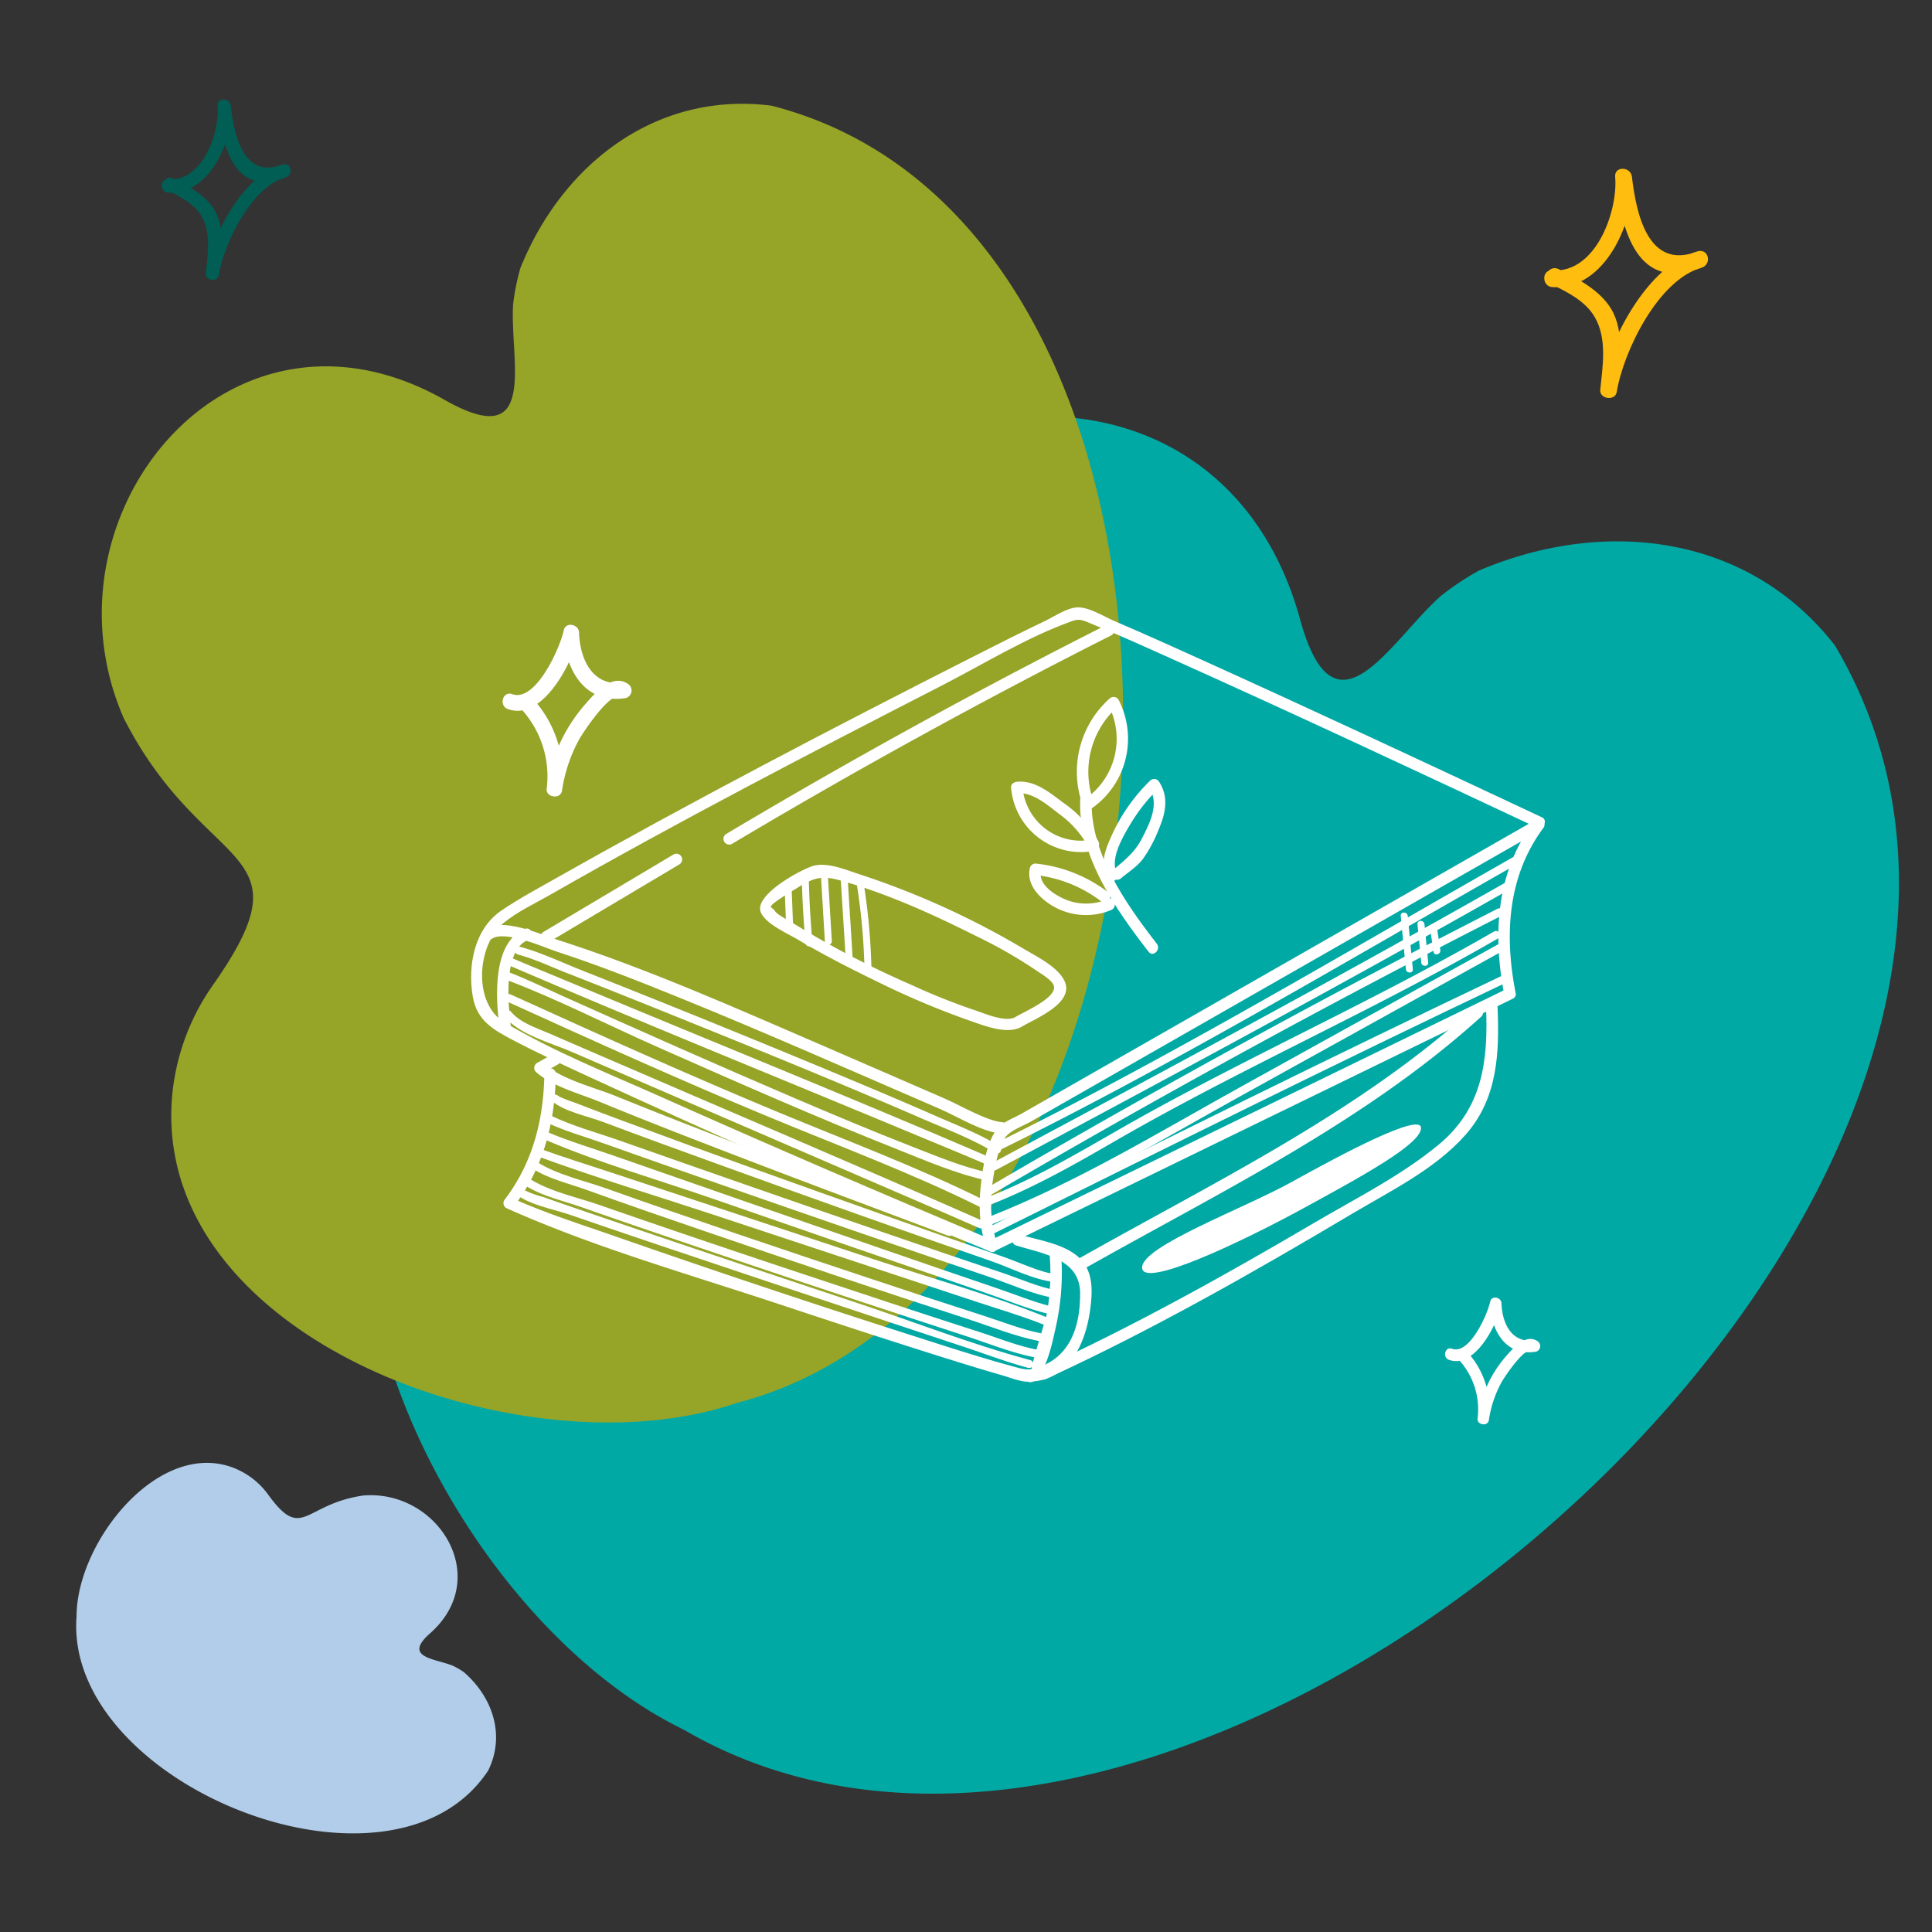 <svg xmlns="http://www.w3.org/2000/svg" xmlns:xlink="http://www.w3.org/1999/xlink" width="443" height="443" viewBox="0 0 443 443">
  <rect x="0" y="0" width="443" height="443" fill="#333333" stroke="none"/>
  <defs>
    <clipPath id="clip-path">
      <rect id="Rectangle_1687" data-name="Rectangle 1687" width="443" height="443" transform="translate(1156.636 6723)" fill="none" stroke="#7907ff" stroke-width="3" opacity="0.405"/>
    </clipPath>
    <clipPath id="clip-path-2">
      <rect id="Rectangle_1670" data-name="Rectangle 1670" width="370.917" height="299.068" fill="#01a9a5"/>
    </clipPath>
    <clipPath id="clip-path-3">
      <rect id="Rectangle_1670-2" data-name="Rectangle 1670" width="304.099" height="247.34" fill="#96a428"/>
    </clipPath>
    <clipPath id="clip-path-4">
      <rect id="Rectangle_1670-3" data-name="Rectangle 1670" width="103.002" height="83.777" fill="#b2cde9"/>
    </clipPath>
    <clipPath id="clip-path-5">
      <rect id="Rectangle_1603" data-name="Rectangle 1603" width="37.539" height="65.003" transform="translate(0)" fill="#ffbd0f"/>
    </clipPath>
    <clipPath id="clip-path-6">
      <rect id="Rectangle_1603-2" data-name="Rectangle 1603" width="29.539" height="51.15" transform="translate(0)" fill="#005e54"/>
    </clipPath>
    <clipPath id="clip-path-7">
      <rect id="Rectangle_1673" data-name="Rectangle 1673" width="246.21" height="187.327" fill="#fff"/>
    </clipPath>
  </defs>
  <g id="Mask_Group_15" data-name="Mask Group 15" transform="translate(-1156.636 -6723)" clip-path="url(#clip-path)">
    <g id="Group_2042" data-name="Group 2042" transform="translate(1188.081 6900.745) rotate(-23)">
      <g id="Group_2032" data-name="Group 2032" transform="translate(0 0)" clip-path="url(#clip-path-2)">
        <path id="Path_26127" data-name="Path 26127" d="M369.976,124.772c-8.2-30.985-36.76-47.741-68.388-47.741a62.229,62.229,0,0,0-10.306,1.932c-14.95,4.983-36,22.316-31.822-7.942,8.93-68.232-73.121-92.888-116.24-49.154-32.6,37.343-12.635,61.426-59.676,50.628a64.412,64.412,0,0,0-36.138,1.974C-15.033,96.86-10.315,204.477,29.849,250.429c82.779,110.966,359.2,16.289,340.127-125.658" transform="translate(0 0)" fill="#01a9a5"/>
      </g>
    </g>
    <g id="Group_2043" data-name="Group 2043" transform="translate(1124.274 6989.823) rotate(-68)" style="mix-blend-mode: multiply;isolation: isolate">
      <g id="Group_2032-2" data-name="Group 2032" transform="translate(0 0)" clip-path="url(#clip-path-3)">
        <path id="Path_26127-2" data-name="Path 26127" d="M303.328,103.191c-6.72-25.626-30.138-39.484-56.069-39.484a50.621,50.621,0,0,0-8.449,1.6c-12.257,4.122-29.517,18.456-26.089-6.568,7.321-56.431-59.949-76.822-95.3-40.652-26.731,30.884-10.359,50.8-48.926,41.871a52.373,52.373,0,0,0-29.628,1.633C-12.325,80.107-8.456,169.11,24.472,207.115c67.867,91.774,294.494,13.472,278.856-103.924" transform="translate(0 0)" fill="#96a428"/>
      </g>
    </g>
    <g id="Group_2047" data-name="Group 2047" transform="translate(1213.963 7035.198) rotate(41)" style="mix-blend-mode: multiply;isolation: isolate">
      <g id="Group_2032-3" data-name="Group 2032" transform="translate(0 0)" clip-path="url(#clip-path-4)">
        <path id="Path_26127-3" data-name="Path 26127" d="M102.74,34.952c-2.276-8.68-10.208-13.374-18.991-13.374a17.146,17.146,0,0,0-2.862.541c-4.152,1.4-10,6.251-8.837-2.225C74.531.781,51.745-6.126,39.772,6.125,30.717,16.586,36.263,23.332,23.2,20.308a17.739,17.739,0,0,0-10.035.553C-4.175,27.133-2.864,57.279,8.289,70.152c22.987,31.085,99.748,4.563,94.451-35.2" transform="translate(0 0)" fill="#b2cde9"/>
      </g>
    </g>
    <g id="Group_2044" data-name="Group 2044" transform="translate(1510.73 6761.7)">
      <g id="Group_1890" data-name="Group 1890" transform="translate(0 0)" clip-path="url(#clip-path-5)">
        <path id="Path_11750" data-name="Path 11750" d="M45.5,27.135c12.132.855,19.138-15.405,18.251-25.3H59.908c1.451,12.38,5.012,26.7,19.969,20.794,2.247-.887,1.428-4.363-1.022-3.708C67.374,21.99,58.325,39.349,56.561,50.166l3.777.511c.6-5.812,1.85-13.315-1.381-18.6-2.625-4.295-7.674-6.912-12.02-9.072-2.209-1.1-4.16,2.218-1.942,3.32,3.844,1.91,8.082,3.918,10.281,7.763C58.086,39,57.06,45.176,56.492,50.677c-.221,2.135,3.428,2.651,3.777.512,1.5-9.2,9.5-25.858,19.607-28.557q-.511-1.854-1.022-3.708c-11.482,4.533-14.139-8.881-15.1-17.086-.282-2.409-4.069-2.491-3.846,0C60.594,9.492,55.6,24,45.5,23.29c-2.47-.174-2.459,3.672,0,3.846" transform="translate(-43.654 0)" fill="#ffbd0f"/>
      </g>
    </g>
    <g id="Group_2048" data-name="Group 2048" transform="translate(1193.73 6745.815)">
      <g id="Group_1890-2" data-name="Group 1890" transform="translate(0 0)" clip-path="url(#clip-path-6)">
        <path id="Path_11750-2" data-name="Path 11750" d="M45.109,21.353c9.547.673,15.059-12.122,14.361-19.906H56.444c1.142,9.742,3.944,21.01,15.713,16.363,1.768-.7,1.124-3.433-.8-2.918C62.319,17.3,55.2,30.963,53.811,39.475l2.972.4C57.255,35.3,58.239,29.4,55.7,25.239,53.63,21.859,49.657,19.8,46.238,18.1c-1.738-.864-3.273,1.745-1.528,2.613,3.025,1.5,6.36,3.083,8.09,6.108,2.211,3.866,1.4,8.728.957,13.056-.174,1.68,2.7,2.086,2.972.4,1.179-7.236,7.479-20.347,15.429-22.471l-.8-2.918C62.318,18.458,60.227,7.9,59.47,1.446c-.222-1.9-3.2-1.96-3.026,0,.54,6.023-3.389,17.44-11.335,16.88-1.944-.137-1.935,2.89,0,3.026" transform="translate(-43.654 0)" fill="#005e54"/>
      </g>
    </g>
    <g id="Group_2046" data-name="Group 2046" transform="translate(1231.661 6862.263)">
      <g id="Group_2045" data-name="Group 2045" transform="translate(33)" clip-path="url(#clip-path-7)">
        <path id="Path_26134" data-name="Path 26134" d="M394.945,153c-2.564-13.149-1.811-26.65,6.43-37.711.826-1.108-.741-2.41-1.8-1.8L281.66,180.871c-1.552.887-3.753,1.684-5.06,2.945-2.758,2.662-3.63,8.625-4.1,12.149-.687,5.154-.631,10.645,1.118,15.591a1.342,1.342,0,0,0,1.936.788l104.109-50.706,14.675-7.148c1.524-.742.19-3.016-1.33-2.276L288.9,202.92l-14.675,7.148,1.936.787c-1.792-5.068-1.753-10.85-.828-16.1.447-2.532,1.235-7.228,3.128-9.022,1.366-1.294,3.777-2.158,5.4-3.083L311.2,167.028l72.186-41.252L400.9,115.764l-1.8-1.8c-8.654,11.616-9.386,25.946-6.7,39.742.324,1.663,2.865.959,2.542-.7" transform="translate(-155.476 -64.76)" fill="#fff"/>
        <path id="Path_26135" data-name="Path 26135" d="M245.53,48.145C219.453,35.893,193.339,23.71,167.089,11.83c-6.487-2.935-12.979-5.867-19.528-8.661-2.38-1.015-5.814-3.233-8.5-3.167-2.4.059-5.363,2.114-7.445,3.108-5.658,2.7-11.254,5.533-16.844,8.371C82.693,27.763,50.731,44.435,19.414,62.138c-4.185,2.365-8.477,4.667-12.458,7.371C.752,73.722-.819,82.074.364,89.157c.924,5.533,4.582,7.621,9.063,9.984,5.972,3.149,12.121,5.975,18.252,8.8,29.461,13.569,59.258,26.811,89.355,38.923.681.274,1.354.571,2.03.855,1.561.656,2.243-1.893.7-2.542-25.47-10.711-50.872-21.6-76.1-32.875-12.031-5.375-24.684-10.381-36.03-17.147C.344,90.8,1.313,77.344,7.507,72.313c3.138-2.55,7.116-4.409,10.605-6.4C47.534,49.088,77.688,33.45,107.835,17.976c9.723-4.991,19.648-11.153,29.977-14.831,1.94-.691,2.7-.062,5.324,1,5.642,2.292,11.194,4.818,16.749,7.31,28.246,12.673,56.3,25.8,84.315,38.962,1.527.717,2.866-1.554,1.33-2.276" transform="translate(0 0)" fill="#fff"/>
        <path id="Path_26136" data-name="Path 26136" d="M8.36,173.143c3.044-2.174,12.2,2,15.182,2.971,9.429,3.074,18.67,6.742,27.858,10.466,20.087,8.142,39.891,16.95,59.789,25.537,4.222,1.822,9.685,5.339,14.373,5.688,1.692.126,1.684-2.511,0-2.636-3.63-.27-9.659-3.867-13.411-5.487-9.337-4.032-18.647-8.125-27.985-12.154-19.949-8.607-39.99-17.559-60.7-24.207-3.708-1.191-12.607-5.189-16.436-2.454-1.368.978-.054,3.265,1.33,2.276" transform="translate(-3.687 -97.099)" fill="#fff"/>
        <path id="Path_26137" data-name="Path 26137" d="M37.851,239.019l-3.43,1.915a1.328,1.328,0,0,0-.267,2.07c3.793,3.355,10.1,4.979,14.671,6.867,10.344,4.269,20.784,8.308,31.228,12.325,16.12,6.2,32.306,12.221,48.469,18.307,1.589.6,2.276-1.948.7-2.542-15.41-5.8-30.843-11.543-46.218-17.442-10.18-3.906-20.351-7.841-30.451-11.95-4.92-2-12.447-3.811-16.536-7.428q-.134,1.035-.267,2.07l3.43-1.915c1.481-.827.153-3.1-1.33-2.276" transform="translate(-19.297 -136.475)" fill="#fff"/>
        <path id="Path_26138" data-name="Path 26138" d="M134.853,287.231c6.046,1.888,14.621,3.017,14.651,10.921.027,7.226-1.981,14.265-9.3,16.937-2.5.913-3.357.618-6.123-.134-7.823-2.125-15.545-4.662-23.264-7.129q-33.973-10.86-67.663-22.6c-7.984-2.79-16.177-5.375-23.9-8.84l.473,1.8c6.789-8.85,9.384-19.281,9.564-30.3a1.318,1.318,0,0,0-2.635,0c-.174,10.615-2.678,20.467-9.2,28.974a1.319,1.319,0,0,0,.473,1.8C38.065,287.69,59.88,293.842,80.8,300.792c12.57,4.177,25.158,8.3,37.8,12.26,4.326,1.354,8.656,2.7,13.016,3.947,1.845.526,4.094,1.492,6.054,1.465,9.358-.132,13.138-8.854,14.154-16.65.5-3.812.741-8.075-1.969-11.176-3.279-3.751-9.825-4.553-14.3-5.95-1.623-.507-2.317,2.037-.7,2.542" transform="translate(-9.861 -140.914)" fill="#fff"/>
        <path id="Path_26139" data-name="Path 26139" d="M304.6,297.129c24.231-11.134,47.412-24.316,70.32-37.926,8.9-5.288,19.042-10.22,26-18.1,7.428-8.411,7.785-18.84,7.327-29.53-.072-1.69-2.708-1.7-2.635,0,.532,12.423-.69,23.37-10.843,31.784-8.595,7.123-19.038,12.338-28.625,17.976-20.486,12.047-41.271,23.6-62.878,33.525-1.539.707-.2,2.98,1.33,2.276" transform="translate(-172.901 -120.165)" fill="#fff"/>
        <path id="Path_26140" data-name="Path 26140" d="M325.566,273.789c31.183-17.633,64.192-33.522,90.936-57.739,1.26-1.141-.609-3-1.864-1.863C388.08,238.234,355.2,254,324.236,271.513a1.319,1.319,0,0,0,1.33,2.276" transform="translate(-184.903 -122.186)" fill="#fff"/>
        <path id="Path_26141" data-name="Path 26141" d="M39.222,151.948,69.067,134.18a1.319,1.319,0,0,0-1.33-2.276L37.892,149.672a1.319,1.319,0,0,0,1.33,2.276" transform="translate(-21.291 -75.26)" fill="#fff"/>
        <path id="Path_26142" data-name="Path 26142" d="M136.933,59.572q42.638-25.411,86.957-47.811c1.514-.765.181-3.04-1.33-2.276Q178.261,31.875,135.6,57.3a1.319,1.319,0,0,0,1.33,2.276" transform="translate(-77.124 -5.332)" fill="#fff"/>
        <path id="Path_26143" data-name="Path 26143" d="M327.931,71.987a19.914,19.914,0,0,1,5.5-21.8l-2.07-.267a16.771,16.771,0,0,1-5.893,21.761c-1.4.936-.087,3.22,1.33,2.276a19.491,19.491,0,0,0,6.838-25.367,1.332,1.332,0,0,0-2.07-.267,22.526,22.526,0,0,0-6.178,24.364c.563,1.587,3.11.9,2.542-.7" transform="translate(-185.179 -27.401)" fill="#fff"/>
        <path id="Path_26144" data-name="Path 26144" d="M341.359,113.383c-1.65-3.363,1.6-8.641,3.221-11.366a40.014,40.014,0,0,1,6.283-7.938l-2.07-.267c2.44,3.778.094,8.238-1.741,11.79-1.6,3.1-3.987,4.937-6.594,7.143-1.3,1.1.576,2.953,1.864,1.864,1.785-1.509,3.62-2.593,5.05-4.464a31.449,31.449,0,0,0,3.621-6.809c1.569-3.661,2.344-7.344.078-10.854a1.335,1.335,0,0,0-2.07-.267,41.512,41.512,0,0,0-8.638,12.188c-1.527,3.357-3,6.8-1.278,10.31.747,1.523,3.021.189,2.276-1.33" transform="translate(-193.312 -52.476)" fill="#fff"/>
        <path id="Path_26145" data-name="Path 26145" d="M308.895,106.962a25.934,25.934,0,0,0-8.057-8.886c-3.115-2.328-6.536-5.216-10.655-4.8-.651.065-1.4.553-1.318,1.318a16.116,16.116,0,0,0,19.149,14.5c1.669-.282.961-2.822-.7-2.542A13.422,13.422,0,0,1,291.5,94.592l-1.318,1.317c3.582-.36,6.932,2.614,9.627,4.68a22.735,22.735,0,0,1,6.809,7.7c.768,1.513,3.043.18,2.276-1.33" transform="translate(-165.057 -53.275)" fill="#fff"/>
        <path id="Path_26146" data-name="Path 26146" d="M316.567,143.564a32.866,32.866,0,0,0-16.549-6.506,1.32,1.32,0,0,0-1.271.967c-.985,4.044,2.622,7.439,5.927,9.156a15.026,15.026,0,0,0,12.694.537c1.544-.641.867-3.193-.7-2.542a12.544,12.544,0,0,1-8.382.611c-2.65-.747-7.859-3.521-7-7.062l-1.271.968a30.4,30.4,0,0,1,15.219,6.146c1.352,1.025,2.666-1.263,1.33-2.276" transform="translate(-170.612 -78.314)" fill="#fff"/>
        <path id="Path_26147" data-name="Path 26147" d="M325.858,100.4c-.682,12.982,8.069,25.427,15.672,35.228,1.038,1.338,2.892-.539,1.864-1.864-7.181-9.258-15.542-21.157-14.9-33.365.089-1.7-2.547-1.69-2.636,0" transform="translate(-186.177 -56.644)" fill="#fff"/>
        <path id="Path_26148" data-name="Path 26148" d="M214.416,174.953c3.163-1.909,12.343-5.469,9.985-10.556-1.521-3.281-6.563-5.724-9.448-7.443a188.947,188.947,0,0,0-37.674-17.077c-2.982-.973-7.2-2.777-10.423-1.911-2.794.753-13.665,6.66-12.13,10.605,1.048,2.695,6.187,4.927,8.416,6.254,5.77,3.436,11.757,6.522,17.8,9.447a188.3,188.3,0,0,0,21.32,9.065c3.3,1.12,8.7,3.432,12.155,1.616,1.5-.79.171-3.065-1.33-2.276-2.344,1.233-7.014-.858-9.271-1.6a147.463,147.463,0,0,1-14.706-5.885,213.475,213.475,0,0,1-27.419-14.354c-1-.64-3.282-1.648-3.848-2.72-.114-.216-.8-.521-.793-.792.021-.722,5.188-3.739,6.061-4.293,4.486-2.849,6.221-2.784,11.062-1.371,10.275,3,20.233,7.54,29.779,12.329A108.812,108.812,0,0,1,217.972,162c1,.705,3.507,2.12,3.946,3.4.939,2.743-6.637,5.944-8.833,7.269a1.319,1.319,0,0,0,1.33,2.276" transform="translate(-88.327 -78.704)" fill="#fff"/>
        <path id="Path_26149" data-name="Path 26149" d="M20.238,171.915c-7.44,3.075-6.665,15.664-5.865,22.1.207,1.661,2.845,1.682,2.636,0-.594-4.784-1.785-17.2,3.93-19.56,1.546-.639.868-3.19-.7-2.542" transform="translate(-7.931 -98.174)" fill="#fff"/>
        <path id="Path_26150" data-name="Path 26150" d="M301.363,343.262a53.818,53.818,0,0,1-.588,14.069c-.292,1.594-3.981,12.814-3.477,13.112a1.319,1.319,0,0,0-1.33,2.276l.33.2a1.369,1.369,0,0,0,1.6-.206c2.973-2.3,4.275-9.382,5.035-12.784A55.83,55.83,0,0,0,304,343.262c-.132-1.68-2.77-1.694-2.636,0" transform="translate(-168.756 -195.42)" fill="#fff"/>
        <path id="Path_26151" data-name="Path 26151" d="M279.953,200.665c40.743-20.086,79.845-43.523,119.321-65.952a.917.917,0,0,0-.925-1.583C358.872,155.558,319.771,179,279.027,199.081c-1.058.522-.13,2.1.925,1.583" transform="translate(-159.172 -75.998)" fill="#fff"/>
        <path id="Path_26152" data-name="Path 26152" d="M279.047,212.587c39.6-21.166,79.158-42.408,118.2-64.59a.917.917,0,0,0-.925-1.583c-39.04,22.182-78.6,43.424-118.2,64.59-1.041.556-.116,2.14.925,1.583" transform="translate(-158.66 -83.59)" fill="#fff"/>
        <path id="Path_26153" data-name="Path 26153" d="M276.388,226.7q57.567-33.7,117.035-63.991c1.052-.536.125-2.118-.925-1.583Q333.054,191.4,275.462,225.116a.917.917,0,0,0,.925,1.583" transform="translate(-157.149 -92.006)" fill="#fff"/>
        <path id="Path_26154" data-name="Path 26154" d="M272.661,236.477c10.387-3.891,20.012-9.313,29.586-14.861,9.5-5.508,19.2-10.662,28.973-15.683,19.888-10.222,40.069-19.92,59.437-31.12a.917.917,0,0,0-.925-1.583c-18.89,10.923-38.554,20.417-57.963,30.363-9.327,4.78-18.616,9.647-27.711,14.859-10.379,5.948-20.64,12.045-31.883,16.256-1.1.41-.621,2.183.487,1.768" transform="translate(-155.167 -98.911)" fill="#fff"/>
        <path id="Path_26155" data-name="Path 26155" d="M276.441,243.828c20-7.86,38.543-19.114,57.293-29.5l60.83-33.68c1.032-.572.109-2.156-.925-1.583l-59.229,32.794c-19.128,10.59-38.056,22.179-58.456,30.2-1.086.427-.613,2.2.487,1.768" transform="translate(-157.331 -102.251)" fill="#fff"/>
        <path id="Path_26156" data-name="Path 26156" d="M276.515,255.914c39.428-19.609,78.872-39.19,118.641-58.1,1.065-.506.136-2.088-.925-1.583-39.769,18.911-79.214,38.492-118.641,58.1-1.057.525-.129,2.107.925,1.583" transform="translate(-157.208 -112.072)" fill="#fff"/>
        <path id="Path_26157" data-name="Path 26157" d="M24.111,183.313c3.847,1.027,7.6,2.824,11.3,4.272q12.205,4.783,24.356,9.705c19.065,7.687,38.12,15.432,56.974,23.63,5.618,2.443,11.6,4.683,16.848,7.9,1.009.618,1.931-.967.925-1.583-4.528-2.775-9.658-4.746-14.506-6.873-8.536-3.746-17.135-7.351-25.742-10.929Q66.7,197.978,38.942,187.014c-4.688-1.848-9.462-4.165-14.344-5.469a.917.917,0,0,0-.487,1.768" transform="translate(-13.406 -103.716)" fill="#fff"/>
        <path id="Path_26158" data-name="Path 26158" d="M17.357,188.375c31.407,13.505,63.13,26.31,94.686,39.465,5.109,2.13,10.237,4.219,15.323,6.405,1.072.461,2.008-1.118.925-1.583C96.883,219.157,65.16,206.353,33.6,193.2c-5.109-2.13-10.237-4.219-15.323-6.405-1.072-.461-2.008,1.118-.925,1.583" transform="translate(-9.643 -106.687)" fill="#fff"/>
        <path id="Path_26159" data-name="Path 26159" d="M18.29,196.908c11.743,4.477,23.109,10.311,34.6,15.4,18.21,8.064,36.454,16.105,54.968,23.453,6.559,2.6,13.268,5.515,20.184,7.05,1.15.255,1.641-1.512.488-1.768-5.881-1.305-11.586-3.688-17.181-5.868-9.175-3.575-18.254-7.4-27.307-11.266-17.607-7.528-35.1-15.322-52.576-23.148-4.2-1.882-8.378-3.976-12.685-5.618-1.1-.421-1.581,1.351-.487,1.768" transform="translate(-10.098 -111.468)" fill="#fff"/>
        <path id="Path_26160" data-name="Path 26160" d="M18.333,208.544c19.924,9.06,39.8,18.064,60.008,26.454,16.127,6.7,32.7,12.857,48.355,20.607,1.054.522,1.984-1.059.925-1.583C112.419,246.5,96.335,240.5,80.68,234,60,225.411,39.648,216.234,19.258,206.961c-1.066-.485-2,1.1-.925,1.583" transform="translate(-10.204 -118.207)" fill="#fff"/>
        <path id="Path_26161" data-name="Path 26161" d="M18.017,217.21c3.257,3.973,10.606,5.913,15.242,7.922q11.723,5.078,23.454,10.138,26.674,11.518,53.348,23.036c5.537,2.395,11.082,4.771,16.6,7.209,1.07.473,2-1.107.925-1.583-29.843-13.19-59.909-25.89-89.854-38.848q-4.822-2.087-9.64-4.179c-3-1.3-6.674-2.426-8.778-4.991-.748-.913-2.039.391-1.3,1.3" transform="translate(-10.168 -123.198)" fill="#fff"/>
        <path id="Path_26162" data-name="Path 26162" d="M42.9,262.174c2.908,2.419,8.161,3.436,11.616,4.735,8.987,3.38,18.012,6.659,27.04,9.926,20.61,7.458,41.251,14.838,61.972,21.982,4.579,1.579,10.083,4.485,14.982,4.862,1.176.09,1.17-1.744,0-1.834-3.331-.257-8.578-2.766-12.132-3.985q-13.423-4.6-26.791-9.365c-20.105-7.112-40.194-14.284-60.185-21.713-3.58-1.33-7.159-2.664-10.716-4.055-1.232-.482-3.775-1.258-4.489-1.852-.9-.75-2.205.541-1.3,1.3" transform="translate(-24.34 -148.938)" fill="#fff"/>
        <path id="Path_26163" data-name="Path 26163" d="M40.32,273.558c3.85,1.859,8.152,3.04,12.17,4.469q13.6,4.836,27.243,9.57c20.494,7.145,41,14.259,61.57,21.184,4.942,1.664,10.224,4.124,15.4,4.969,1.154.188,1.651-1.578.487-1.768-4.169-.681-8.411-2.626-12.394-3.96q-13.544-4.534-27.043-9.2-30.478-10.471-60.874-21.18c-5.117-1.81-10.8-3.332-15.631-5.666-1.058-.511-1.989,1.07-.925,1.583" transform="translate(-22.771 -155.352)" fill="#fff"/>
        <path id="Path_26164" data-name="Path 26164" d="M38.318,282.314c12.672,5.464,26.275,9.317,39.3,13.845q30.7,10.676,61.459,21.211c5.012,1.709,10.086,3.85,15.246,5.082,1.147.274,1.636-1.494.487-1.768-4.147-.99-8.225-2.694-12.255-4.064q-13.5-4.588-26.967-9.25-30.419-10.489-60.792-21.113c-5.03-1.764-10.968-3.552-15.549-5.527-1.072-.462-2.007,1.117-.925,1.583" transform="translate(-21.621 -160.364)" fill="#fff"/>
        <path id="Path_26165" data-name="Path 26165" d="M35,291.352c13.113,4.813,26.559,8.848,39.82,13.226q30.212,9.974,60.408,19.994c5.284,1.764,10.716,3.326,15.886,5.412,1.094.441,1.57-1.332.487-1.768-12.907-5.207-26.571-8.973-39.775-13.342Q81.618,304.879,51.4,294.912c-5.305-1.757-10.671-3.4-15.919-5.327-1.109-.407-1.588,1.364-.487,1.768" transform="translate(-19.641 -165.437)" fill="#fff"/>
        <path id="Path_26166" data-name="Path 26166" d="M32.388,297.978c3.556,2.326,8.412,3.445,12.362,4.874,8.89,3.216,17.829,6.3,26.773,9.363q30.267,10.371,60.7,20.272c5.32,1.722,10.781,3.957,16.287,5.028,1.153.224,1.647-1.542.488-1.768-4.444-.864-8.842-2.632-13.139-4.013q-13.438-4.317-26.822-8.8c-19.976-6.643-39.94-13.344-59.772-20.409-5.051-1.8-11.407-3.163-15.947-6.131-.99-.648-1.91.939-.925,1.583" transform="translate(-18.266 -169.275)" fill="#fff"/>
        <path id="Path_26167" data-name="Path 26167" d="M29.455,307.649c3.65,2.217,8.446,3.286,12.437,4.692,8.959,3.155,17.952,6.212,26.95,9.255Q99.21,331.868,129.7,341.785c5.2,1.683,10.522,3.873,15.894,4.952,1.152.231,1.645-1.536.487-1.768-4.33-.87-8.615-2.607-12.808-3.956q-13.425-4.321-26.809-8.772c-20.179-6.673-40.346-13.39-60.416-20.385-4.988-1.739-11.11-3.024-15.667-5.791a.917.917,0,0,0-.925,1.583" transform="translate(-16.582 -174.809)" fill="#fff"/>
        <path id="Path_26168" data-name="Path 26168" d="M25.078,312.812c3.269,2.141,8.157,3.006,11.8,4.261q13.756,4.737,27.556,9.347,31.055,10.444,62.165,20.726c5.061,1.672,10.117,3.61,15.268,4.994a.918.918,0,0,0,.487-1.768c-13.291-3.57-26.34-8.654-39.391-13-20.616-6.862-41.231-13.729-61.789-20.761-3.537-1.21-7.073-2.421-10.6-3.669A21.977,21.977,0,0,1,26,311.228c-.99-.648-1.91.939-.925,1.583" transform="translate(-14.089 -177.751)" fill="#fff"/>
        <path id="Path_26169" data-name="Path 26169" d="M167.725,148.851l.35,9.038c.039,1.029,1.644,1.034,1.6,0l-.35-9.038c-.04-1.029-1.644-1.034-1.6,0" transform="translate(-95.839 -84.613)" fill="#fff"/>
        <path id="Path_26170" data-name="Path 26170" d="M176.894,142.172q.141,7.823.865,15.61c.095,1.02,1.7,1.029,1.6,0q-.724-7.79-.865-15.61a.8.8,0,0,0-1.6,0" transform="translate(-101.078 -80.796)" fill="#fff"/>
        <path id="Path_26171" data-name="Path 26171" d="M187.239,144.095l.86,14.347c.062,1.026,1.666,1.033,1.6,0q-.43-7.173-.861-14.347c-.061-1.026-1.666-1.033-1.6,0" transform="translate(-106.989 -81.896)" fill="#fff"/>
        <path id="Path_26172" data-name="Path 26172" d="M197.667,143.144q.567,9.022,1.134,18.045c.064,1.026,1.669,1.033,1.6,0q-.567-9.022-1.134-18.045c-.064-1.026-1.669-1.033-1.6,0" transform="translate(-112.948 -81.353)" fill="#fff"/>
        <path id="Path_26173" data-name="Path 26173" d="M206.211,146.076a144.189,144.189,0,0,1,1.822,20.338.8.8,0,0,0,1.6,0,147.205,147.205,0,0,0-1.879-20.764c-.165-1.017-1.711-.585-1.547.426" transform="translate(-117.824 -82.893)" fill="#fff"/>
        <path id="Path_26174" data-name="Path 26174" d="M513.3,172.269q.347,2.3.693,4.594c.153,1.017,1.7.585,1.547-.426q-.347-2.3-.693-4.594c-.154-1.017-1.7-.585-1.547.426" transform="translate(-293.301 -97.861)" fill="#fff"/>
        <path id="Path_26175" data-name="Path 26175" d="M506.3,168.505q.428,4.388.857,8.777c.1,1.018,1.7,1.029,1.6,0q-.428-4.388-.857-8.777c-.1-1.019-1.7-1.029-1.6,0" transform="translate(-289.3 -95.847)" fill="#fff"/>
        <path id="Path_26176" data-name="Path 26176" d="M497.344,164.052l1.174,12.221c.1,1.019,1.7,1.029,1.6,0q-.587-6.11-1.174-12.221c-.1-1.019-1.7-1.029-1.6,0" transform="translate(-284.184 -93.302)" fill="#fff"/>
        <path id="Path_26177" data-name="Path 26177" d="M358.971,309.462c0,5.071,23.368-6.149,36.9-13.529s27.058-14.759,27.058-18.449-18.449,6.149-29.518,12.3-34.437,14.759-34.437,19.678" transform="translate(-205.119 -158.097)" fill="#fff"/>
        <path id="Path_26178" data-name="Path 26178" d="M521.967,383.553c5.9,2.108,11.068-8.09,11.984-12.624l-2.589-.35c.208,5.986,3.37,12.052,10.233,11.152a1.331,1.331,0,0,0,.665-2.456c-2.8-1.872-5.788,1.817-7.452,3.734a27.374,27.374,0,0,0-6.243,13.688l2.589.351a19.483,19.483,0,0,0-5.124-15.431c-1.134-1.266-2.993.6-1.864,1.864a16.839,16.839,0,0,1,4.352,13.567c-.145,1.464,2.346,1.817,2.589.35a26.018,26.018,0,0,1,2.971-8.829c.546-.955,5.228-8.1,6.852-7.018q.333-1.228.665-2.456c-5.388.707-7.442-4.039-7.6-8.517-.049-1.422-2.282-1.867-2.589-.351-.535,2.651-4.663,12.24-8.742,10.783-1.6-.571-2.289,1.974-.7,2.542" transform="translate(-297.742 -211.01)" fill="#fff"/>
        <path id="Path_26179" data-name="Path 26179" d="M522.287,388.614c8,2.855,14.993-10.959,16.234-17.1l-3.507-.474c.282,8.109,4.565,16.327,13.862,15.108a1.8,1.8,0,0,0,.9-3.327c-3.794-2.535-7.84,2.461-10.1,5.059a37.081,37.081,0,0,0-8.458,18.542l3.507.475a26.393,26.393,0,0,0-6.942-20.9c-1.536-1.715-4.054.817-2.524,2.525a22.811,22.811,0,0,1,5.9,18.379c-.2,1.983,3.179,2.462,3.507.474a35.242,35.242,0,0,1,4.025-11.96c.739-1.294,7.083-10.977,9.282-9.507q.451-1.663.9-3.327c-7.3.957-10.081-5.472-10.292-11.537-.067-1.927-3.092-2.529-3.507-.475-.725,3.591-6.316,16.581-11.842,14.608-2.168-.774-3.1,2.674-.949,3.443" transform="translate(-513.835 -365.282)" fill="#fff"/>
      </g>
    </g>
  </g>
</svg>
